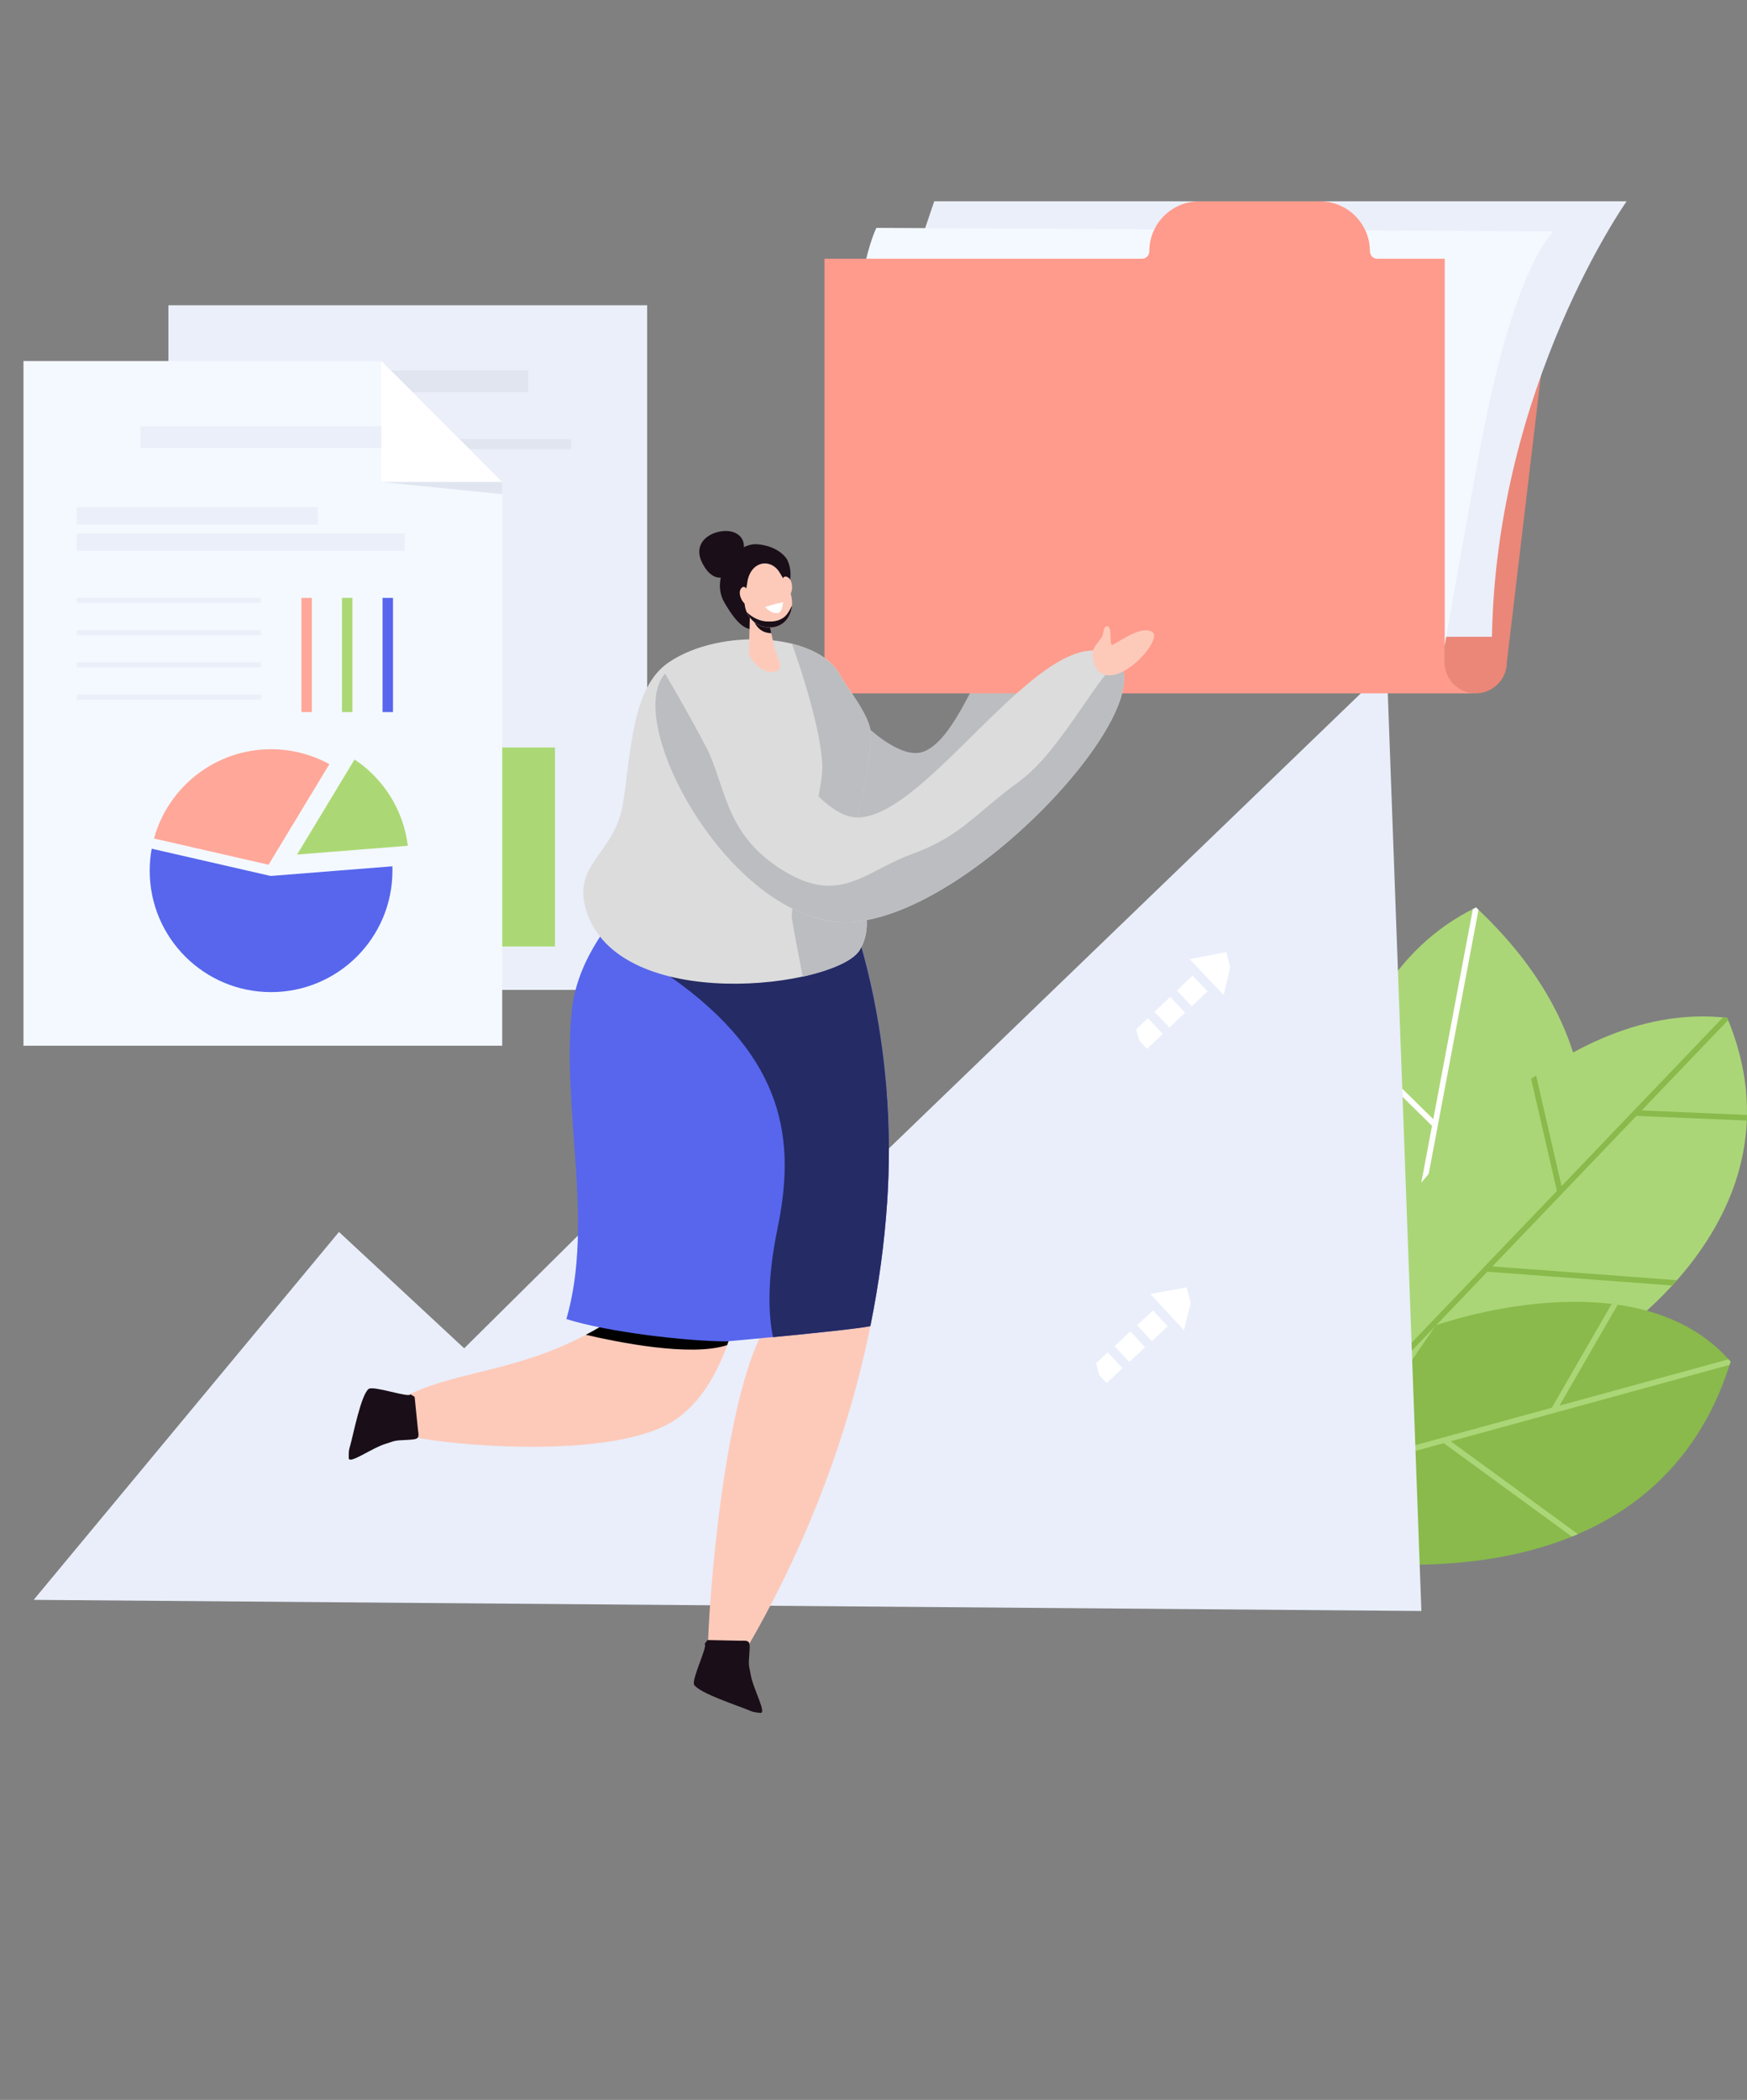 <svg width="521" height="626" viewBox="0 0 521 626" fill="none" xmlns="http://www.w3.org/2000/svg">
<rect x="0" y="0" width="521" height="626" fill="#808080" stroke="none"/>
<g clip-path="url(#clip0)">
<path d="M394.786 371.358C394.786 371.358 389.749 294.951 440.2 270.531C510.606 336.477 445.648 405.635 445.648 405.635L394.786 371.358Z" fill="#ABD677"/>
<path d="M440.2 270.522C440.447 270.751 440.684 270.98 440.922 271.209L424.202 359.872L472.688 331.416C472.743 332.038 472.789 332.66 472.825 333.283L423.791 362.059L418.965 387.641L417.447 386.616L427.064 335.617L403.799 312.781C404.018 312.213 404.238 311.646 404.466 311.087L427.438 333.631L439.249 270.998C439.569 270.843 439.88 270.678 440.2 270.522Z" fill="white"/>
<path d="M418.141 359.963C418.141 359.963 461.782 297.34 515.103 303.426C540.032 363.029 477.871 400.976 477.871 400.976L411.953 411.172L418.141 359.963Z" fill="#ABD677"/>
<path d="M458.099 320.587L465.695 353.583L513.833 303.297C514.254 303.334 514.674 303.371 515.095 303.416C515.195 303.654 515.278 303.883 515.369 304.112L489.59 331.039L520.982 332.376C520.973 332.678 520.964 332.971 520.954 333.263L520.918 334.051L488.037 332.659L445.072 377.535L500.094 381.636C499.619 382.176 499.143 382.697 498.677 383.219L443.573 379.119L413.059 410.989L411.944 411.162L412.145 409.515L464.306 355.038L456.609 321.63C457.102 321.273 457.596 320.926 458.099 320.587Z" fill="#89BA4B"/>
<path d="M428.179 395.091C428.179 395.091 488.11 373.591 516.119 405.928C490.175 489.392 382.308 462.245 382.308 462.245L428.179 395.091Z" fill="#89BA4B"/>
<path d="M516.119 405.928C516.018 406.248 515.918 406.569 515.808 406.88L432.649 429.661L470.577 457.33C469.973 457.586 469.37 457.842 468.767 458.089L430.574 430.228L398.095 439.125L399.558 436.983L462.797 419.657L480.632 388.721C481.235 388.794 481.83 388.876 482.433 388.959L465.092 419.025L515.47 405.223C515.698 405.461 515.908 405.69 516.119 405.928Z" fill="#ABD677"/>
<path d="M423.892 480.257L10.037 476.935L101.093 367.258L138.427 401.946L223.532 317.65L257.401 349.776L413.599 199.204L423.892 480.257Z" fill="#E9EEFA"/>
<g clip-path="url(#clip1)">
<path d="M337.645 307.989L342.099 312.676L346.773 308.215L342.329 303.537L337.645 307.989Z" fill="white"/>
<path d="M344.307 301.65L348.752 306.328L353.436 301.876L348.982 297.189L344.307 301.65Z" fill="white"/>
<path d="M350.961 295.302L355.415 299.989L360.098 295.527L355.644 290.84L350.961 295.302Z" fill="white"/>
<path d="M364.942 296.649L354.758 285.945L368.061 283.355L364.942 296.649Z" fill="white"/>
</g>
<g clip-path="url(#clip2)">
<path d="M325.629 407.544L330.019 412.291L334.753 407.894L330.373 403.156L325.629 407.544Z" fill="white"/>
<path d="M332.377 401.296L336.757 406.034L341.502 401.646L337.112 396.899L332.377 401.296Z" fill="white"/>
<path d="M339.116 395.039L343.506 399.786L348.25 395.389L343.86 390.642L339.116 395.039Z" fill="white"/>
<path d="M353.078 396.577L343.041 385.734L356.377 383.326L353.078 396.577Z" fill="white"/>
</g>
<g clip-path="url(#clip3)">
<path d="M223.511 354.099L218.216 350.389L214.519 355.689L219.803 359.392L223.511 354.099Z" fill="white"/>
<path d="M218.238 361.634L212.954 357.931L209.246 363.224L214.541 366.934L218.238 361.634Z" fill="white"/>
<path d="M212.976 369.176L207.681 365.465L203.975 370.767L209.27 374.478L212.976 369.176Z" fill="white"/>
<path d="M199.005 370.628L211.11 379.101L198.585 384.277L199.005 370.628Z" fill="white"/>
</g>
</g>
<path d="M193 91V295.099H50.229V127.047V91H193Z" fill="#EAEFFA"/>
<path d="M157.541 110.416H85.696V116.913H157.541V110.416Z" fill="#E0E5F0"/>
<path d="M170.369 130.901H72.498V133.913H170.369V130.901Z" fill="#E0E5F0"/>
<path d="M96.047 206.721H77.731V282.15H96.047V206.721Z" fill="#FFDD4D"/>
<path d="M165.506 222.832H147.189V282.149H165.506V222.832Z" fill="#ABD874"/>
<path d="M119.431 230.993H101.114V282.15H119.431V230.993Z" fill="#614CD4"/>
<path d="M142.423 249.694H124.106V282.142H142.423V249.694Z" fill="#4CB4D4"/>
<path d="M113.725 107.638H7V311.737H149.771V143.685L113.725 107.638Z" fill="#F4F9FF"/>
<path d="M113.725 143.685H149.771L113.725 107.638V143.685Z" fill="white"/>
<path d="M113.725 143.685L149.771 147.321V143.685H113.725Z" fill="#E0E5F0"/>
<path d="M113.725 127.054H41.88V133.551H113.725V127.054Z" fill="#EAEFFA"/>
<path d="M94.76 151.221H22.915V156.415H94.76V151.221Z" fill="#EAEFFA"/>
<path d="M77.806 178.241H22.915V179.746H77.806V178.241Z" fill="#EAEFFA"/>
<path d="M77.806 187.854H22.915V189.36H77.806V187.854Z" fill="#EAEFFA"/>
<path d="M77.806 197.468H22.915V198.974H77.806V197.468Z" fill="#EAEFFA"/>
<path d="M77.806 207.083H22.915V208.588H77.806V207.083Z" fill="#EAEFFA"/>
<path d="M120.673 159.013H22.915V164.208H120.673V159.013Z" fill="#EAEFFA"/>
<path d="M80.087 257.787L98.223 227.801C93.066 224.97 87.141 223.359 80.84 223.359C64.172 223.359 50.131 234.629 45.93 249.965L80.087 257.787Z" fill="#FFA799"/>
<path d="M88.594 254.753L121.622 252.133C120.319 241.405 114.319 232.122 105.737 226.408L88.594 254.753Z" fill="#ABD874"/>
<path d="M80.96 261.115C80.923 261.115 80.885 261.122 80.847 261.122H80.84C80.78 261.122 80.712 261.115 80.652 261.107C80.629 261.107 80.607 261.1 80.592 261.1C80.561 261.092 80.531 261.092 80.494 261.084L45.238 253.006C44.846 255.129 44.643 257.32 44.643 259.564C44.643 279.559 60.852 295.761 80.84 295.761C100.836 295.761 117.037 279.552 117.037 259.564C117.037 259.127 117.03 258.69 117.015 258.254L80.96 261.115Z" fill="#5766ED"/>
<path d="M93.006 178.241H89.889V212.277H93.006V178.241Z" fill="#FFA799"/>
<path d="M105.104 178.241H101.988V212.277H105.104V178.241Z" fill="#ABD874"/>
<path d="M117.203 178.241H114.086V212.277H117.203V178.241Z" fill="#5766ED"/>
<path d="M234.726 166.775C234.726 166.775 232.539 162.824 225.887 162.254C219.234 161.685 211.607 171.921 215.981 179.529C220.373 187.138 223.81 189.49 227.963 186.09C232.135 182.709 238.181 173.704 234.726 166.775Z" fill="#1A0E18"/>
<path d="M259.775 217.701C259.775 217.701 269.166 226.43 275.378 224.096C291.201 218.124 299.875 163.523 322.866 169.826C345.857 176.112 305.389 230.786 290.153 244.092C274.918 257.397 252.552 258.573 253.269 246.444C253.967 234.296 259.775 217.701 259.775 217.701Z" fill="#BCBDC0"/>
<path d="M178.673 395.728C183.029 393.191 170.624 314.295 170.293 308.175C169.245 288.217 262.899 306.264 264.461 325.671C268.081 371.046 257.055 433.127 221.843 492.836C220.005 495.961 211.147 493.516 211.147 493.516C210.651 488.848 214.473 421.475 227.54 396.849C232.3 387.862 225.849 327.711 223.699 328.115C222.578 328.317 231.032 401.48 202.234 422.67C183.653 436.343 128.832 430.113 123.98 428.403C116.115 425.665 118.247 417.469 122.29 415.576C138.205 408.151 155.958 408.941 178.673 395.728Z" fill="#FDCABA"/>
<path d="M430.854 92.547V196.07V197.43C430.854 202.52 435.026 206.692 440.117 206.692C445.207 206.692 449.379 202.52 449.379 197.43L461.637 94.238L430.854 92.547Z" fill="#EB8778"/>
<path d="M271.537 80.951L278.612 60H485.106C485.106 60 446.255 114.895 444.932 189.84H271.537V80.951Z" fill="#EAEFFA"/>
<path d="M267.016 173.171C267.016 173.171 253.288 142.829 253.251 131.968C253.067 83.873 261.355 67.939 261.355 67.939L463.328 68.969C463.328 68.969 453.331 77.257 443.903 121.199C440.191 138.455 430.873 192.303 430.873 192.303L267.016 173.171Z" fill="#F4F9FF"/>
<path d="M430.855 197.432V196.072V92.549V77.13H410.749C409.518 77.13 408.544 76.137 408.544 74.924C408.544 66.691 401.873 60.02 393.639 60.02H357.655C349.422 60.02 342.751 66.691 342.751 74.924C342.751 76.156 341.759 77.13 340.546 77.13H245.881V206.694H430.891H440.154C435.026 206.694 430.855 202.522 430.855 197.432Z" fill="#FF9B8C"/>
<path d="M216.863 400.984C217.451 399.33 218.002 397.657 218.517 395.93C211.202 392.842 189.333 391.115 179.592 390.472C179.574 393.467 179.28 395.379 178.673 395.728C177.35 396.5 176.027 397.235 174.722 397.915C183.709 400.028 206.02 404.623 216.863 400.984Z" fill="black"/>
<path d="M170.66 300.089C172.792 284.596 182.992 273.9 188.395 266.42C188.873 265.74 189.369 265.134 189.847 264.491C215.245 267.78 236.27 264.344 249.943 261.808C260.014 286.967 263.211 309.903 264.461 325.652C264.645 328.023 264.792 330.467 264.902 332.93C264.921 333.206 264.921 333.463 264.939 333.739C265.031 336.128 265.086 338.554 265.104 341.016C265.104 341.347 265.104 341.678 265.104 342.027C265.104 344.527 265.068 347.044 264.994 349.599C264.994 349.856 264.976 350.132 264.976 350.407C264.884 353.091 264.755 355.811 264.571 358.567C264.571 358.604 264.571 358.659 264.553 358.696C263.763 370.347 262.146 382.642 259.573 395.323C253.581 396.609 216.715 399.881 216.715 399.881C204.568 399.844 181.007 397.069 168.915 393.228C177.387 363.787 167.205 330.376 170.66 300.089Z" fill="#5766ED"/>
<path d="M259.555 395.342C262.128 382.643 263.763 370.366 264.535 358.715C264.535 358.678 264.535 358.623 264.554 358.586C264.737 355.83 264.866 353.11 264.958 350.427C264.958 350.151 264.976 349.894 264.976 349.618C265.05 347.063 265.087 344.527 265.087 342.046C265.087 341.715 265.087 341.366 265.087 341.035C265.068 338.573 265.013 336.147 264.921 333.758C264.903 333.482 264.903 333.225 264.884 332.949C264.774 330.486 264.646 328.042 264.443 325.671C263.194 309.922 259.996 286.986 249.925 261.827C246.488 262.452 242.592 263.15 238.292 263.775C236.178 268.829 194.626 287.427 199.882 291.139C234.726 315.637 237.207 340.466 231.859 366.323C228.423 382.882 229.397 393.284 230.536 398.632C241.673 397.547 256.026 396.096 259.555 395.342Z" fill="#252B65"/>
<path d="M174.723 271.089C170.661 257.379 183.415 254.604 185.804 239.442C188.322 223.416 188.451 204.928 199.441 197.449C214.713 187.065 244.081 188.499 250.678 201.473C252.296 204.671 259.684 213.492 259.684 218.748C259.684 229.738 256.137 240.875 253.196 254.549C252.222 259.125 262.9 272.43 256.394 283.181C249.631 294.41 184.114 302.772 174.723 271.089Z" fill="#DCDCDC"/>
<path d="M223.699 180.945L223.35 194.435C223.295 196.658 228.698 202.429 232.226 199.672C233.255 198.864 231.951 195.795 231.032 193.479L228.551 181.864L223.699 180.945Z" fill="#FDCABA"/>
<path d="M230.021 188.756C225.132 188.756 224.287 183.445 224.287 183.445L228.9 183.518L230.021 188.756Z" fill="#1A0E18"/>
<path d="M223.002 172.823L222.138 177.987C221.458 182.085 224.049 186.183 228.129 186.955C231.897 187.654 235.572 185.522 236.16 180.762C236.693 176.517 233.716 172.841 232.65 170.911C230.206 166.501 224.417 166.942 223.002 172.823Z" fill="#FDCABA"/>
<path d="M223.718 177.38C223.442 177.013 223.222 176.608 223.019 176.186C222.652 175.396 221.917 174.293 221.016 175.432C219.693 177.068 221.898 181.185 224.012 180.596C225.574 180.174 224.416 178.318 223.718 177.38Z" fill="#FDCABA"/>
<path d="M233.33 175.009C233.403 174.549 233.403 174.09 233.385 173.631C233.33 172.748 233.477 171.444 234.8 172.013C236.73 172.84 236.73 177.508 234.598 177.986C233.017 178.335 233.164 176.167 233.33 175.009Z" fill="#FDCABA"/>
<path d="M228.606 185.264C230.15 185.319 232.227 185.375 234.064 183.794C235.057 182.949 235.994 180.945 236.196 180.504C236.196 180.578 236.196 180.651 236.178 180.743C235.571 185.503 231.914 187.653 228.147 186.937C225.629 186.459 223.681 184.731 222.725 182.508C224.802 184.529 227.21 185.209 228.606 185.264Z" fill="#1A0E18"/>
<path d="M233.514 179.531C233.514 179.531 230.849 180.064 228.166 180.946C228.166 180.946 230.022 183.188 232.135 182.71C233.367 182.434 233.514 179.531 233.514 179.531Z" fill="white"/>
<path d="M109.934 414.062C107.656 415.808 105.327 427.835 104.482 430.775C104.023 432.356 103.984 432.509 104.004 434.635C104.025 436.76 110.947 431.566 115.155 430.371C116.699 429.93 117.291 429.47 119.405 429.36C125.157 429.048 125.069 429.268 124.628 426.034L123.65 416.404C123.65 416.404 123.172 416.091 122.4 415.65C122.18 416.845 111.331 412.978 109.934 414.062Z" fill="#1A0E18"/>
<path d="M207.021 502.247C208.476 504.721 220.13 508.496 222.946 509.693C224.459 510.341 224.606 510.398 226.719 510.637C228.831 510.875 224.517 503.372 223.844 499.05C223.594 497.464 223.21 496.82 223.358 494.709C223.748 488.961 223.956 489.075 220.692 489.119L211.015 488.918C211.015 488.918 210.646 489.354 210.115 490.067C211.273 490.431 206.115 500.728 207.021 502.247Z" fill="#1A0E18"/>
<path d="M258.452 273.789C258.434 273.44 258.397 273.091 258.342 272.742C258.25 272.043 258.139 271.345 257.992 270.647C257.919 270.298 257.845 269.948 257.754 269.618C257.588 268.938 257.386 268.258 257.184 267.596C255.456 261.936 252.681 257.029 253.196 254.603C256.136 240.93 259.665 229.774 259.683 218.803C259.683 218.49 259.646 218.123 259.591 217.755C258.764 212.444 252.185 204.505 250.678 201.528C248.271 196.804 242.867 193.607 236.215 191.953C239.651 201.583 246.01 221.725 245.146 230.656C243.97 242.988 235.443 268.827 236.178 273.826C236.601 276.711 238.163 284.816 239.394 291.157C239.909 291.046 240.405 290.936 240.901 290.807C241.011 290.789 241.122 290.752 241.232 290.715C241.618 290.624 241.985 290.532 242.371 290.421C242.518 290.385 242.647 290.348 242.794 290.311C243.125 290.219 243.456 290.127 243.786 290.035C243.933 289.999 244.08 289.944 244.227 289.907C244.54 289.815 244.852 289.723 245.146 289.631C245.293 289.594 245.44 289.539 245.587 289.484C245.881 289.392 246.175 289.282 246.47 289.19C246.617 289.135 246.745 289.098 246.892 289.043C247.186 288.933 247.48 288.841 247.774 288.731C247.885 288.694 248.013 288.639 248.124 288.602C248.454 288.473 248.767 288.345 249.079 288.216C249.153 288.198 249.208 288.161 249.281 288.143C249.667 287.977 250.035 287.812 250.402 287.646H250.421C250.77 287.481 251.082 287.334 251.413 287.168C251.505 287.113 251.597 287.077 251.689 287.021C251.909 286.911 252.13 286.783 252.35 286.672C252.461 286.617 252.571 286.544 252.681 286.489C252.865 286.378 253.049 286.268 253.214 286.158C253.324 286.084 253.435 286.029 253.527 285.956C253.692 285.845 253.839 285.735 253.986 285.643C254.078 285.57 254.188 285.496 254.28 285.423C254.427 285.312 254.556 285.202 254.684 285.11C254.776 285.037 254.868 284.963 254.942 284.89C255.07 284.779 255.181 284.669 255.291 284.559C255.364 284.485 255.438 284.412 255.511 284.338C255.622 284.21 255.732 284.099 255.842 283.971C255.897 283.916 255.953 283.842 256.008 283.787C256.155 283.603 256.283 283.419 256.394 283.236C258.231 280.185 258.691 276.969 258.452 273.789Z" fill="#BCBDC0"/>
<path d="M202.014 198.367C218.241 192.542 238.567 243.228 255.456 243.687C276.481 244.257 311.013 184.713 331.228 195.133C351.444 205.535 290.852 272.908 253.637 274.875C216.44 276.823 180.309 206.141 202.014 198.367Z" fill="#DCDCDC"/>
<path d="M333.563 196.952C326.432 202.851 316.122 224.041 303.956 232.954C290.522 242.805 286.57 249.292 272.162 254.53C257.772 259.768 250.458 270.133 233.182 259.29C215.907 248.447 216.495 234.149 210.651 222.847C206.02 213.915 200.451 204.395 198.338 200.812C185.29 215.532 218.995 276.675 253.655 274.856C289.125 273 345.839 211.691 333.563 196.952Z" fill="#BCBDC0"/>
<path d="M327.222 199.727C327.222 199.727 325.237 196.511 325.936 194.103C326.634 191.696 328.766 190.777 329.041 188.461C329.317 186.164 330.842 186.164 331.081 188.002C331.32 189.84 331.063 191.696 331.541 192.229C332.019 192.743 339.719 186.219 343.523 188.314C347.327 190.391 333.14 206.361 327.222 199.727Z" fill="#FDCABA"/>
<path d="M221.237 165.783C221.237 165.783 223.553 160.895 219.252 158.855C214.952 156.815 205.524 160.38 209.493 167.952C213.445 175.542 219.252 171.867 221.237 165.783Z" fill="#1A0E18"/>
<defs>
<clipPath id="clip0">
<rect width="511" height="402.494" fill="white" transform="translate(10 125.273)"/>
</clipPath>
<clipPath id="clip1">
<rect width="27.611" height="31.906" fill="white" transform="matrix(0.26 0.966 0.966 -0.26 334.021 288.967)"/>
</clipPath>
<clipPath id="clip2">
<rect width="27.611" height="31.906" fill="white" transform="matrix(0.26 0.966 0.966 -0.26 322.137 388.731)"/>
</clipPath>
<clipPath id="clip3">
<rect width="27.611" height="31.906" fill="white" transform="matrix(0.26 0.966 0.966 -0.26 191.417 357.612)"/>
</clipPath>
</defs>
</svg>

